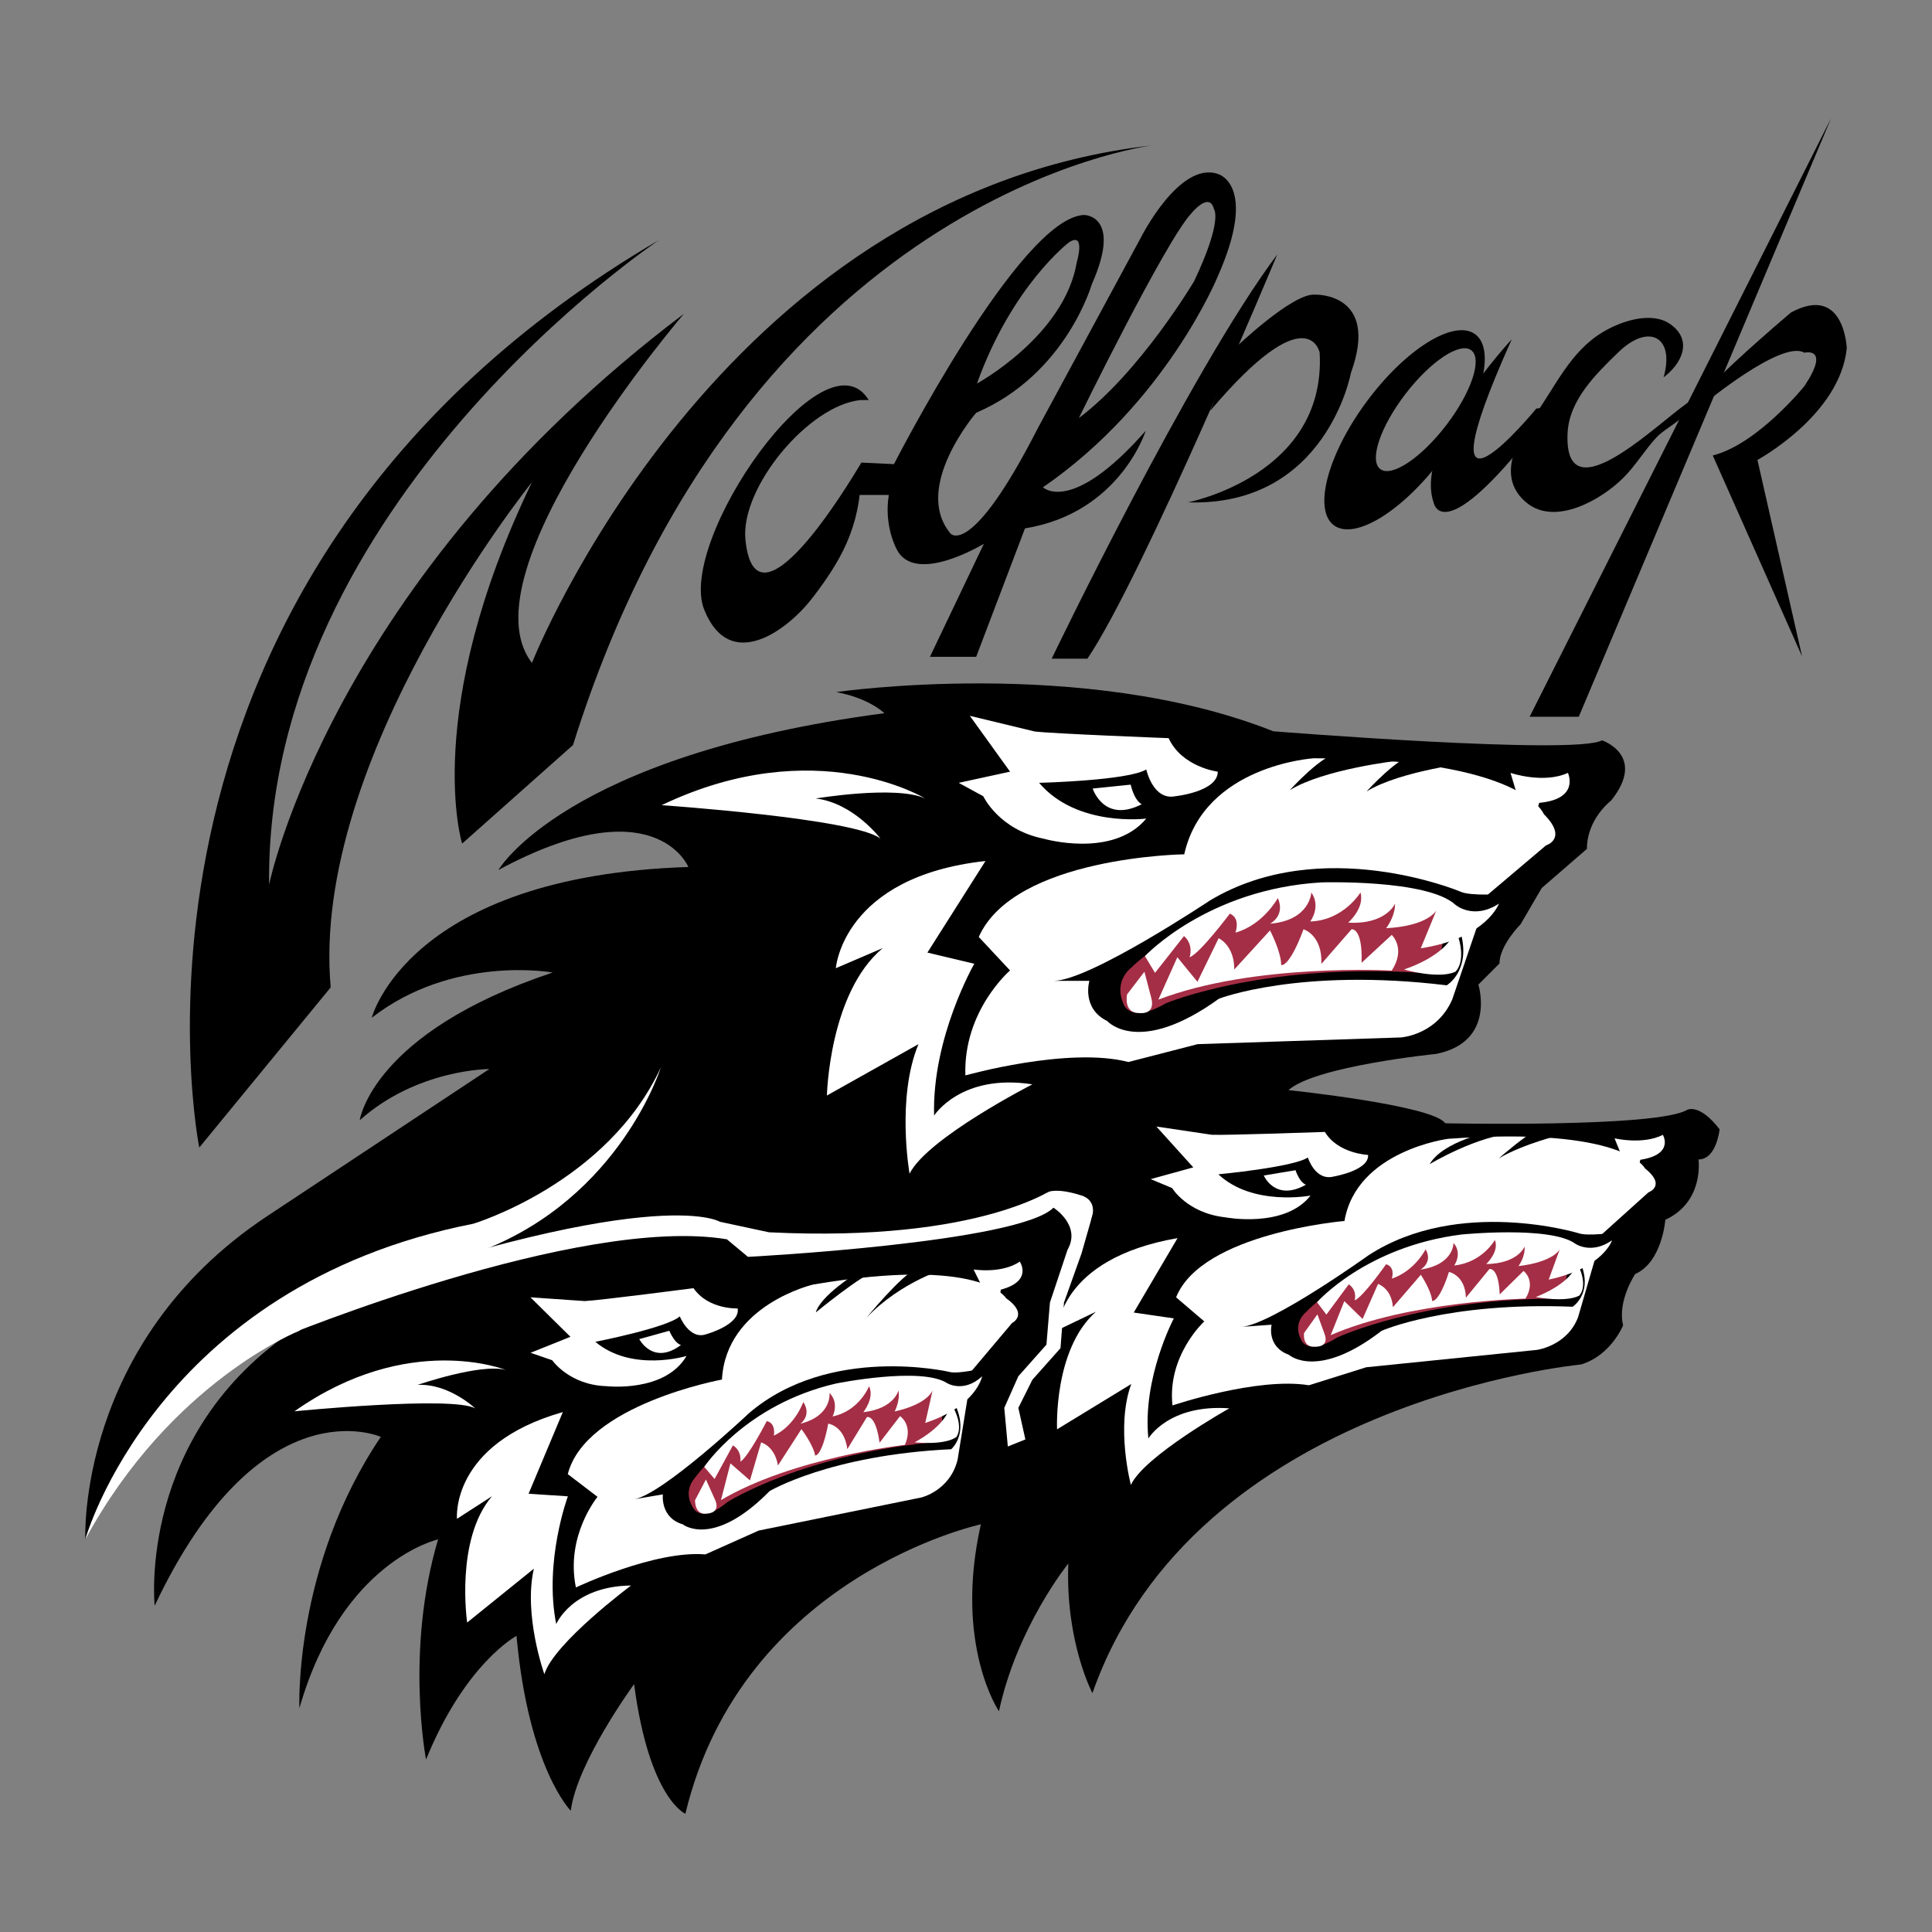 <svg xmlns="http://www.w3.org/2000/svg" width="2500" height="2500" viewBox="0 0 192.756 192.756"><rect x="0" y="0" width="192.756" height="192.756" fill="#808080" stroke="none"/><g fill-rule="evenodd" clip-rule="evenodd"><path fill="#fff" fill-opacity="0" d="M0 0h192.756v192.756H0V0z"/><path d="M32.993 98.511l-13.112 15.98S8.407 57.533 65.775 23.932c0 0-39.338 26.225-38.928 64.333 0 0 6.146-30.323 41.386-56.958 0 0-22.127 25.815-15.161 34.83 0 0 18.44-46.713 61.875-51.63 0 0-40.568 4.917-57.778 59.826l-11.063 9.834s-4.098-13.112 6.966-36.06c0 .001-22.128 27.456-20.079 50.404z"/><path d="M86.673 39.913c-4.397-7.167-19.169 14.04-16.412 20.919 2.542 6.346 8.28 2.082 10.779-1.157 3.447-4.468 4.953-7.838 4.896-13.521-1.388 2.345-10.571 17.509-11.564 7.703-.527-5.204 6.309-13.432 11.481-13.943h.82v-.001zM108.492 65.718h-3.566s13.816-28.745 22.506-40.332c0 .001-13.37 32.088-18.94 40.332z"/><path d="M123.197 34.746s5.795-5.571 8.023-5.348c0 0 6.461-.223 3.564 7.799 0 0-2.451 13.369-16.266 12.923 0 0 13.814-2.674 13.146-14.929 0 0-1.115-5.794-10.92 5.793l2.453-6.238zM147.182 33.349c-2.092-1.547-6.943 1.464-10.836 6.728-3.895 5.263-5.354 10.784-3.262 12.332 2.092 1.547 6.943-1.465 10.836-6.728 3.894-5.264 5.353-10.785 3.262-12.332zm-2.899 9.083c-2.51 3.272-5.453 5.226-6.576 4.365s0-4.211 2.51-7.483c2.508-3.272 5.451-5.226 6.574-4.364 1.125.861 0 4.211-2.508 7.482z"/><path d="M150.828 33.854s-9.805 10.473-7.799 16.266c0 0 .668 4.234 8.467-5.125l3.566-4.456-1.783.223s-12.256 14.929-2.451-6.908z"/><path d="M165.98 37.643c1.148-4.069-1.492-5.424-4.502-2.513-2.268 2.196-4.924 4.788-5.08 8.083-.416 8.795 9.949-1.979 12.445-3.319.07 1.592-2.527 2.617-3.582 3.753-1.176 1.27-2.072 2.794-3.293 4.017-2.174 2.174-6.764 4.835-9.637 2.512-3.059-2.476-1.062-6.193.676-8.572 2.137-2.927 3.586-6.48 6.908-8.473 1.873-1.124 4.889-2.103 6.744-.781 2.269 1.617 1.13 3.937-.679 5.293z"/><path d="M157.514 71.512h-4.903l30.08-59.718-25.177 59.718z"/><path d="M170.883 45.441l8.912 20.054-4.455-19.608s8.244-4.457 8.912-11.141c0 0-.223-6.462-5.57-3.565 0 0-5.793 4.902-7.799 7.13l-.891 2.006s7.799-6.462 10.025-5.125c0 0 2.674-.669 0 3.342.001-.001-4.677 5.793-9.134 6.907zM121.486 27.598c4.1-9.227 0-10.252 0-10.252-3.846-1.281-7.689 6.408-7.689 6.408L103.545 42.72c-6.665 13.072-8.714 10.508-8.714 10.508-3.845-4.613 2.562-12.046 2.562-12.046 8.971-3.845 11.535-12.815 11.535-12.815 3.074-6.92-.77-6.92-.77-6.92-6.408.256-18.966 24.861-18.966 24.861l-3.255-.155-.59 3.23h3.332c-.513 3.076.769 5.383.769 5.383 1.801 3.706 8.714-.513 8.714-.513L92.78 65.531h4.613l4.871-12.815c9.482-1.538 12.045-9.739 12.045-9.739-7.432 8.458-10.252 5.639-10.252 5.639 12.302-8.459 17.429-21.018 17.429-21.018zm-14.822-3.429c1.686-1.072.766 1.992.766 1.992-1.225 7.354-9.959 12.104-9.959 12.104 3.523-9.806 9.193-14.096 9.193-14.096zm.971 17.542s8.674-17.717 11.215-20.408c0 0 1.809-2.269 2.27-.43 0 0 .918 1.072-1.992 7.201-.001 0-5.364 9.04-11.493 13.637zM127.041 72.961s30.082 2.407 32.791.902c0 0 4.512 1.505.902 6.018 0 0-2.406 1.805-2.406 4.813l-4.514 3.911-2.105 3.61s-2.105 2.106-2.105 3.911l-2.107 2.106s1.807 5.716-4.211 6.918c0 0-12.033 1.204-14.74 3.611 0 0 14.439 1.504 15.643 3.309 0 0 21.143.46 24.152-1.345 0 0 1.211-.673 3.225 1.946 0 0-.301 3.009-2.107 3.009 0 0 .604 4.212-3.309 6.017 0 0-.299 4.212-3.008 5.415 0 0-1.805 2.707-1.203 5.114 0 0-1.203 3.009-4.211 3.911 0 0-38.508 3.609-48.736 32.791 0 0-2.707-5.114-2.406-12.936 0 0-5.115 6.317-6.92 14.741 0 0-4.512-6.619-1.805-18.652 0 0-23.767 5.114-29.482 28.881 0 0-3.61-1.505-5.115-12.937 0 0-5.716 7.821-6.317 12.635 0 0-4.212-4.211-5.415-17.448 0 0-5.114 2.707-9.025 12.334 0 0-2.105-10.829 1.203-21.961 0 0-9.627 2.106-13.839 16.848 0 0-.602-14.14 8.123-27.076 0 0-12.034-5.415-22.563 16.847 0 0-1.804-17.147 14.14-27.677l-1.204-1.504s-14.44 6.318-19.855 22.562c0 0-.902-19.555 18.051-32.189l22.262-14.74s-7.22 0-12.936 5.113c0 0 1.204-8.724 19.253-14.74 0 0-9.927-1.805-18.05 4.512 0 0 3.61-14.139 31.588-15.041 0 0-3.31-8.123-18.953.3 0 0 6.619-11.432 38.507-15.643 0 0-1.504-1.504-4.813-2.106-.002-.001 24.667-3.611 43.62 3.91z"/><path d="M96.316 107.294s10.25-2.896 16.266-1.337l6.908-1.782 20.277-.669s3.564-.223 5.123-3.788l3.566-10.473 5.793-4.902s2.229-.668-.223-3.119c0 0-2.006-5.571-22.951-5.571 0 0-10.918.668-12.924 9.582 0 0-16.934.223-20.5 8.245l3.121 3.342c.001-.001-4.679 4.01-4.456 10.472z" fill="#fff"/><path d="M145.678 88.947s-13.814-5.793-24.957.891c0 0-12.031 8.021-15.598 8.021h3.566s-.822 2.738 1.781 4.011c0 0 3.121 3.565 11.143-2.229 0 0 8.021-3.119 22.727-1.336 0 0 2.363-1.389 1.441-5.07 0 0 4.234-1.288 4.234-4.049.001 0-3.337.256-4.337-.239z"/><path d="M112.805 96.599s-1.691 1.265-.74 3.495c0 0 .572 2.161 4.262 0 0 0 10.307-4.319 26.984-2.921l1.367-6.691s-4.076-3.321-18.16-1.573c0 0-9.637 3.67-13.713 7.69z" fill="#a42e45"/><path d="M114.232 95.39s6.238-6.685 17.602-7.353c0 0 10.584-.334 13.371 2.229 0 0 1.781 1.56 4.344-.111 0 0-1.225 3.454-7.799 4.456l1.561-3.788s-.779 1.56-5.014 1.783c0 0 .891-1.114.891-2.451 0 0-.891 2.116-4.678 1.894 0 0 1.67-1.448 1.225-3.008 0 0-1.672 2.785-5.014 2.896 0 0 1.113-1.448.111-2.896 0 0-.111 2.785-4.123 3.119 0 0 1.561-.78.781-2.562 0 0-1.449 2.673-4.234 3.454 0 0 .557-1.449-.557-1.894 0 0-3.008 4.011-4.012 4.345 0 0 .445-1.226-.557-2.117l-2.896 3.677-1.002-1.673zM114.178 96.95l-1.729 2.262s-.398 1.86 1.197 1.86c0 0 1.729.267 1.195-1.595l-.663-2.527z" fill="#fff"/><path d="M115.568 99.735l1.895-4.233 2.006 2.451 2.115-4.345s1.561.668 1.561 3.12l3.564-3.899s1.115 2.117 1.115 3.453c0 0 .779.335 2.229-3.565 0 0 1.895.557 1.781 3.454l3.01-3.454s1.113-.222 1.002 3.342l3.008-2.785s1.449 1.337 0 3.565c0 0-13.704-.78-23.286 2.896zM144.646 93.83s-1.002 1.672-4.566 2.897c0 0 3.453 1.002 5.125.223 0 0 1.225-1.003.111-4.011l-.67.891zM103 108.186s-10.472 5.348-12.254 8.913c0 0-1.337-7.576.891-12.924l-9.136 5.125s.223-10.25 5.571-14.707l-4.68 2.005s.669-9.136 14.93-10.695l-5.794 9.136 4.679 1.114s-4.233 7.353-4.011 15.151c0 .001 2.674-4.233 9.804-3.118zM121.496 76.99s-3.566-.446-4.902-3.343c0 0-11.588-.446-13.369-.668l-6.463-1.56 4.012 5.571-5.126 1.114 2.452 1.337s1.559 3.342 6.016 4.234c0 0 6.906 2.005 10.25-2.006 0 0-6.908.892-10.695-3.565 0 0 8.912-.223 10.695-1.337 0 0 .668 3.12 2.896 2.674 0 0 4.234-.446 4.234-2.451z" fill="#fff"/><path d="M113.92 80.233s-.67-.194-1.115-1.949l-3.787.39s1.113 3.51 4.902 1.559zM92.305 79.664s-10.918-6.685-26.293.668c0 0 19.386 1.337 21.837 3.343 0 0-2.674-3.565-6.462-4.011 0 0 8.022-1.337 10.918 0zM151.932 81.218l-1.227-4.107s3.273 1.12 5.727 0c0 0 1.227 2.614-2.863 2.987l-.818 2.614-.819-1.494zM116.979 140.22s8.465-2.859 13.615-2.012l5.715-1.796 17.027-1.733s2.988-.387 4.104-3.243l2.422-8.329 4.605-4.146s1.84-.651-.359-2.403c0 0-1.994-4.196-19.623-2.939 0 0-9.152 1.173-10.346 8.199 0 0-14.24 1.188-16.799 7.618l2.811 2.402c-.001-.001-3.717 3.388-3.172 8.382z" fill="#fff"/><path d="M157.508 123.042s-11.947-3.66-20.955 2.188c0 0-9.684 6.938-12.684 7.151l3-.214s-.539 2.172 1.723 3.001c0 0 2.822 2.576 9.254-2.396 0 0 6.578-2.898 19.053-2.398 0 0 1.912-1.218.934-4.016 0 0 3.49-1.252 3.34-3.391-.001.001-2.798.4-3.665.075z"/><path d="M130.266 130.943s-1.355 1.081-.432 2.753c0 0 .6 1.64 3.586-.256 0 0 8.436-3.965 22.549-3.882l.781-5.267s-3.613-2.329-15.369-.13c0 .001-7.908 3.423-11.115 6.782z" fill="#a42e45"/><path d="M131.398 129.922s4.881-5.555 14.408-6.754c0 0 8.889-.894 11.375.925 0 0 1.586 1.102 3.65-.347 0 0-.84 2.749-6.316 3.921l1.104-3.029s-.57 1.256-4.121 1.682c0 0 .688-.916.613-1.952 0 0-.633 1.693-3.832 1.748 0 0 1.326-1.223.865-2.404 0 0-1.254 2.259-4.059 2.545 0 0 .855-1.188-.068-2.251 0 0 .061 2.164-3.297 2.665 0 0 1.27-.698.516-2.033 0 0-1.07 2.159-3.373 2.931 0 0 .389-1.156-.572-1.435 0 0-2.311 3.289-3.137 3.606 0 0 .309-.976-.586-1.605l-2.234 3.022-.936-1.235zM131.438 131.134l-1.328 1.855s-.234 1.467 1.109 1.371c0 0 1.471.102.92-1.31l-.701-1.916z" fill="#fff"/><path d="M132.764 133.208l1.359-3.395 1.824 1.779 1.541-3.494s1.35.425 1.484 2.323l2.785-3.235s1.055 1.574 1.129 2.61c0 0 .676.213 1.678-2.896 0 0 1.625.318 1.691 2.569l2.342-2.856s.924-.239 1.027 2.529l2.379-2.339s1.291.949.195 2.764c.001 0-11.575.217-19.434 3.641zM156.91 126.889s-.752 1.354-3.686 2.518c0 0 2.963.57 4.326-.134 0 0 .977-.851-.127-3.115l-.513.731zM122.652 140.51s-8.518 4.771-9.822 7.642c0 0-1.543-5.79.037-10.068l-7.404 4.52s-.379-7.956 3.875-11.73l-3.828 1.836s.059-7.12 11.975-9.184l-4.371 7.426 3.998.583s-3.156 5.952-2.537 11.981c-.001-.001 2.015-3.443 8.077-3.006zM136.494 115.228s-3.023-.131-4.309-2.296c0 0-9.777.35-11.289.284l-5.525-.821 3.684 4.075-4.252 1.172 2.137.889s1.498 2.496 5.297 2.92c0 0 5.924 1.14 8.516-2.169 0 0-5.764 1.104-9.197-2.121 0 0 7.488-.707 8.928-1.678 0 0 .734 2.377 2.584 1.898-.002 0 3.537-.6 3.426-2.153z" fill="#fff"/><path d="M130.299 118.196s-.574-.111-1.045-1.444l-3.168.529s1.133 2.654 4.213.915zM162.344 116.679l-1.26-3.109s2.816.672 4.82-.344c0 0 1.176 1.952-2.246 2.487l-.543 2.074-.771-1.108zM28.027 133.456s29.78-12.263 44.495-9.811l2.102 1.752s26.978-1.401 30.481-4.905c0 0 2.803 1.752 1.4 4.205l-1.752 5.255-.35 4.204-2.803 3.153-1.402 3.153.352 3.854 1.752-.701-.701-3.152 1.4-2.803 2.805-3.153.35-4.555 1.752-4.905 1.4-4.905s.701-2.102-3.854-1.751c0 0-7.357 5.606-28.729 4.555l-4.905-1.052s-6.657-4.204-43.456 9.129l-.337 2.433z" fill="#fff"/><path d="M108.861 121.697s.887-1.992-1.195-2.49c0 0-2.236-.766-3.355-.191l1.08-.957 3.086-.077 1.389 1.724-.078 1.915-.927.076zM147.041 76.038s-7.318.835-10.695 2.925c0 0 3.377-3.76 5.066-3.76l5.629.835zM139.385 75.907s-7.318.835-10.695 2.924c0 0 3.377-3.76 5.066-3.76l5.629.836zM155.855 113.188s-3.793.894-6.322 2.384c0 0 2.74-2.384 3.582-2.683l2.74.299zM148.768 112.889s-4.789.958-6.131 3.257c0 0 4.789-2.872 8.43-3.064l-2.299-.193z"/><path d="M57.458 158.38s7.858-3.73 12.915-3.295l5.319-2.379 16.236-3.305s2.84-.666 3.609-3.75l1.441-8.918 3.997-4.738s1.703-.843-.605-2.482c0 0-2.375-4.211-19.241-1.354 0 0-8.7 2.028-9.099 9.479 0 0-13.605 2.489-15.382 9.435l2.968 2.267c.002 0-3.219 3.867-2.158 9.04z" fill="#fff"/><path d="M94.702 136.871s-11.915-2.779-19.974 4.123c0 0-8.594 8.101-11.465 8.589-2.871.485 2.871-.488 2.871-.488s-.288 2.317 1.982 2.987c0 0 2.999 2.444 8.667-3.314 0 0 6.034-3.606 18.119-4.179 0 0 1.711-1.439.468-4.278 0 0 3.233-1.615 2.856-3.838.001 0-2.652.662-3.524.398z"/><path d="M69.276 147.519s-1.19 1.25-.12 2.915c0 0 .755 1.662 3.432-.581 0 0 7.71-4.885 21.33-6.034l.188-5.574s-3.736-2.118-14.838 1.211c0-.001-7.258 4.27-9.992 8.063z" fill="#a42e45"/><path d="M70.26 146.351s4.112-6.233 13.17-8.322c0 0 8.478-1.713 11.07-.03 0 0 1.648 1.013 3.484-.683 0 0-.516 2.949-5.673 4.653l.739-3.264s-.415 1.362-3.793 2.119c0 0 .565-1.019.383-2.094 0 0-.429 1.825-3.51 2.163 0 0 1.148-1.395.576-2.591 0 0-.965 2.472-3.641 3.017 0 0 .699-1.317-.306-2.347 0 0 .291 2.258-2.894 3.074 0 0 1.15-.841.279-2.169 0 0-.802 2.35-2.938 3.358 0 0 .251-1.242-.707-1.45 0 0-1.875 3.641-2.637 4.047 0 0 .191-1.048-.737-1.629l-1.831 3.355-1.034-1.207zM70.43 147.614l-1.084 2.057s-.067 1.554 1.218 1.336c0 0 1.428-.022.745-1.449l-.879-1.944z" fill="#fff"/><path d="M71.93 149.667l.946-3.667 1.949 1.7 1.111-3.788s1.347.326 1.682 2.299l2.339-3.626s1.187 1.553 1.368 2.629c0 0 .674.163 1.308-3.175 0 0 1.602.19 1.907 2.538l1.951-3.191s.867-.332 1.264 2.555l2.042-2.653s1.349.879.486 2.87c0-.001-11.14 1.241-18.353 5.509zM94.537 140.944s-.579 1.483-3.282 2.956c0 0 2.918.337 4.156-.52 0 0 .851-.975-.457-3.245l-.417.809zM62.962 158.186s-7.703 5.735-8.651 8.85c0 0-2.111-5.918-1.046-10.528l-6.656 5.373s-1.219-8.283 2.478-12.602l-3.494 2.254s-.708-7.448 10.562-10.65l-3.419 8.147 3.92.259s-2.406 6.498-1.162 12.748c0-.001 1.575-3.775 7.468-3.851zM73.597 130.544s-2.931.127-4.403-2.023c0 0-9.391 1.223-10.856 1.287l-5.417-.375 3.99 3.939-3.975 1.596 2.156.742s1.711 2.479 5.422 2.588c0 0 5.836.673 7.979-3.013 0 0-5.44 1.659-9.098-1.413 0 0 7.146-1.395 8.429-2.535 0 0 .965 2.421 2.698 1.758.002 0 3.349-.936 3.075-2.551z" fill="#fff"/><path d="M67.94 134.189s-.564-.065-1.163-1.418l-2.997.831c0 .001 1.376 2.674 4.16.587zM50.459 136.68s-9.704-3.893-21.081 4.126c0 0 15.792-1.568 18.04-.288 0 0-2.64-2.507-5.75-2.348-.001 0 6.275-2.172 8.791-1.49zM98.682 129.795l-1.547-3.14s2.787.455 4.609-.781c0 0 1.344 1.938-1.896 2.796l-.303 2.216-.863-1.091z" fill="#fff"/><path d="M94.62 126.47s-4.685 1.303-8.197 5.029c0 0 3.513-4.284 4.918-4.844l3.279-.185zM85.447 127.028s-3.577 2.236-4.054 3.912c0 0 4.769-3.912 5.961-4.098l-1.907.186z"/><path d="M8.51 153.585s7.064-25.253 38.705-31.492c0 0 13.37-4.011 18.717-15.598 0 0-4.011 12.924-17.826 18.271 0 0-12.033 2.674-18.272 8.021 0 .001-12.789 5.052-21.324 20.798z" fill="#fff"/></g></svg>
